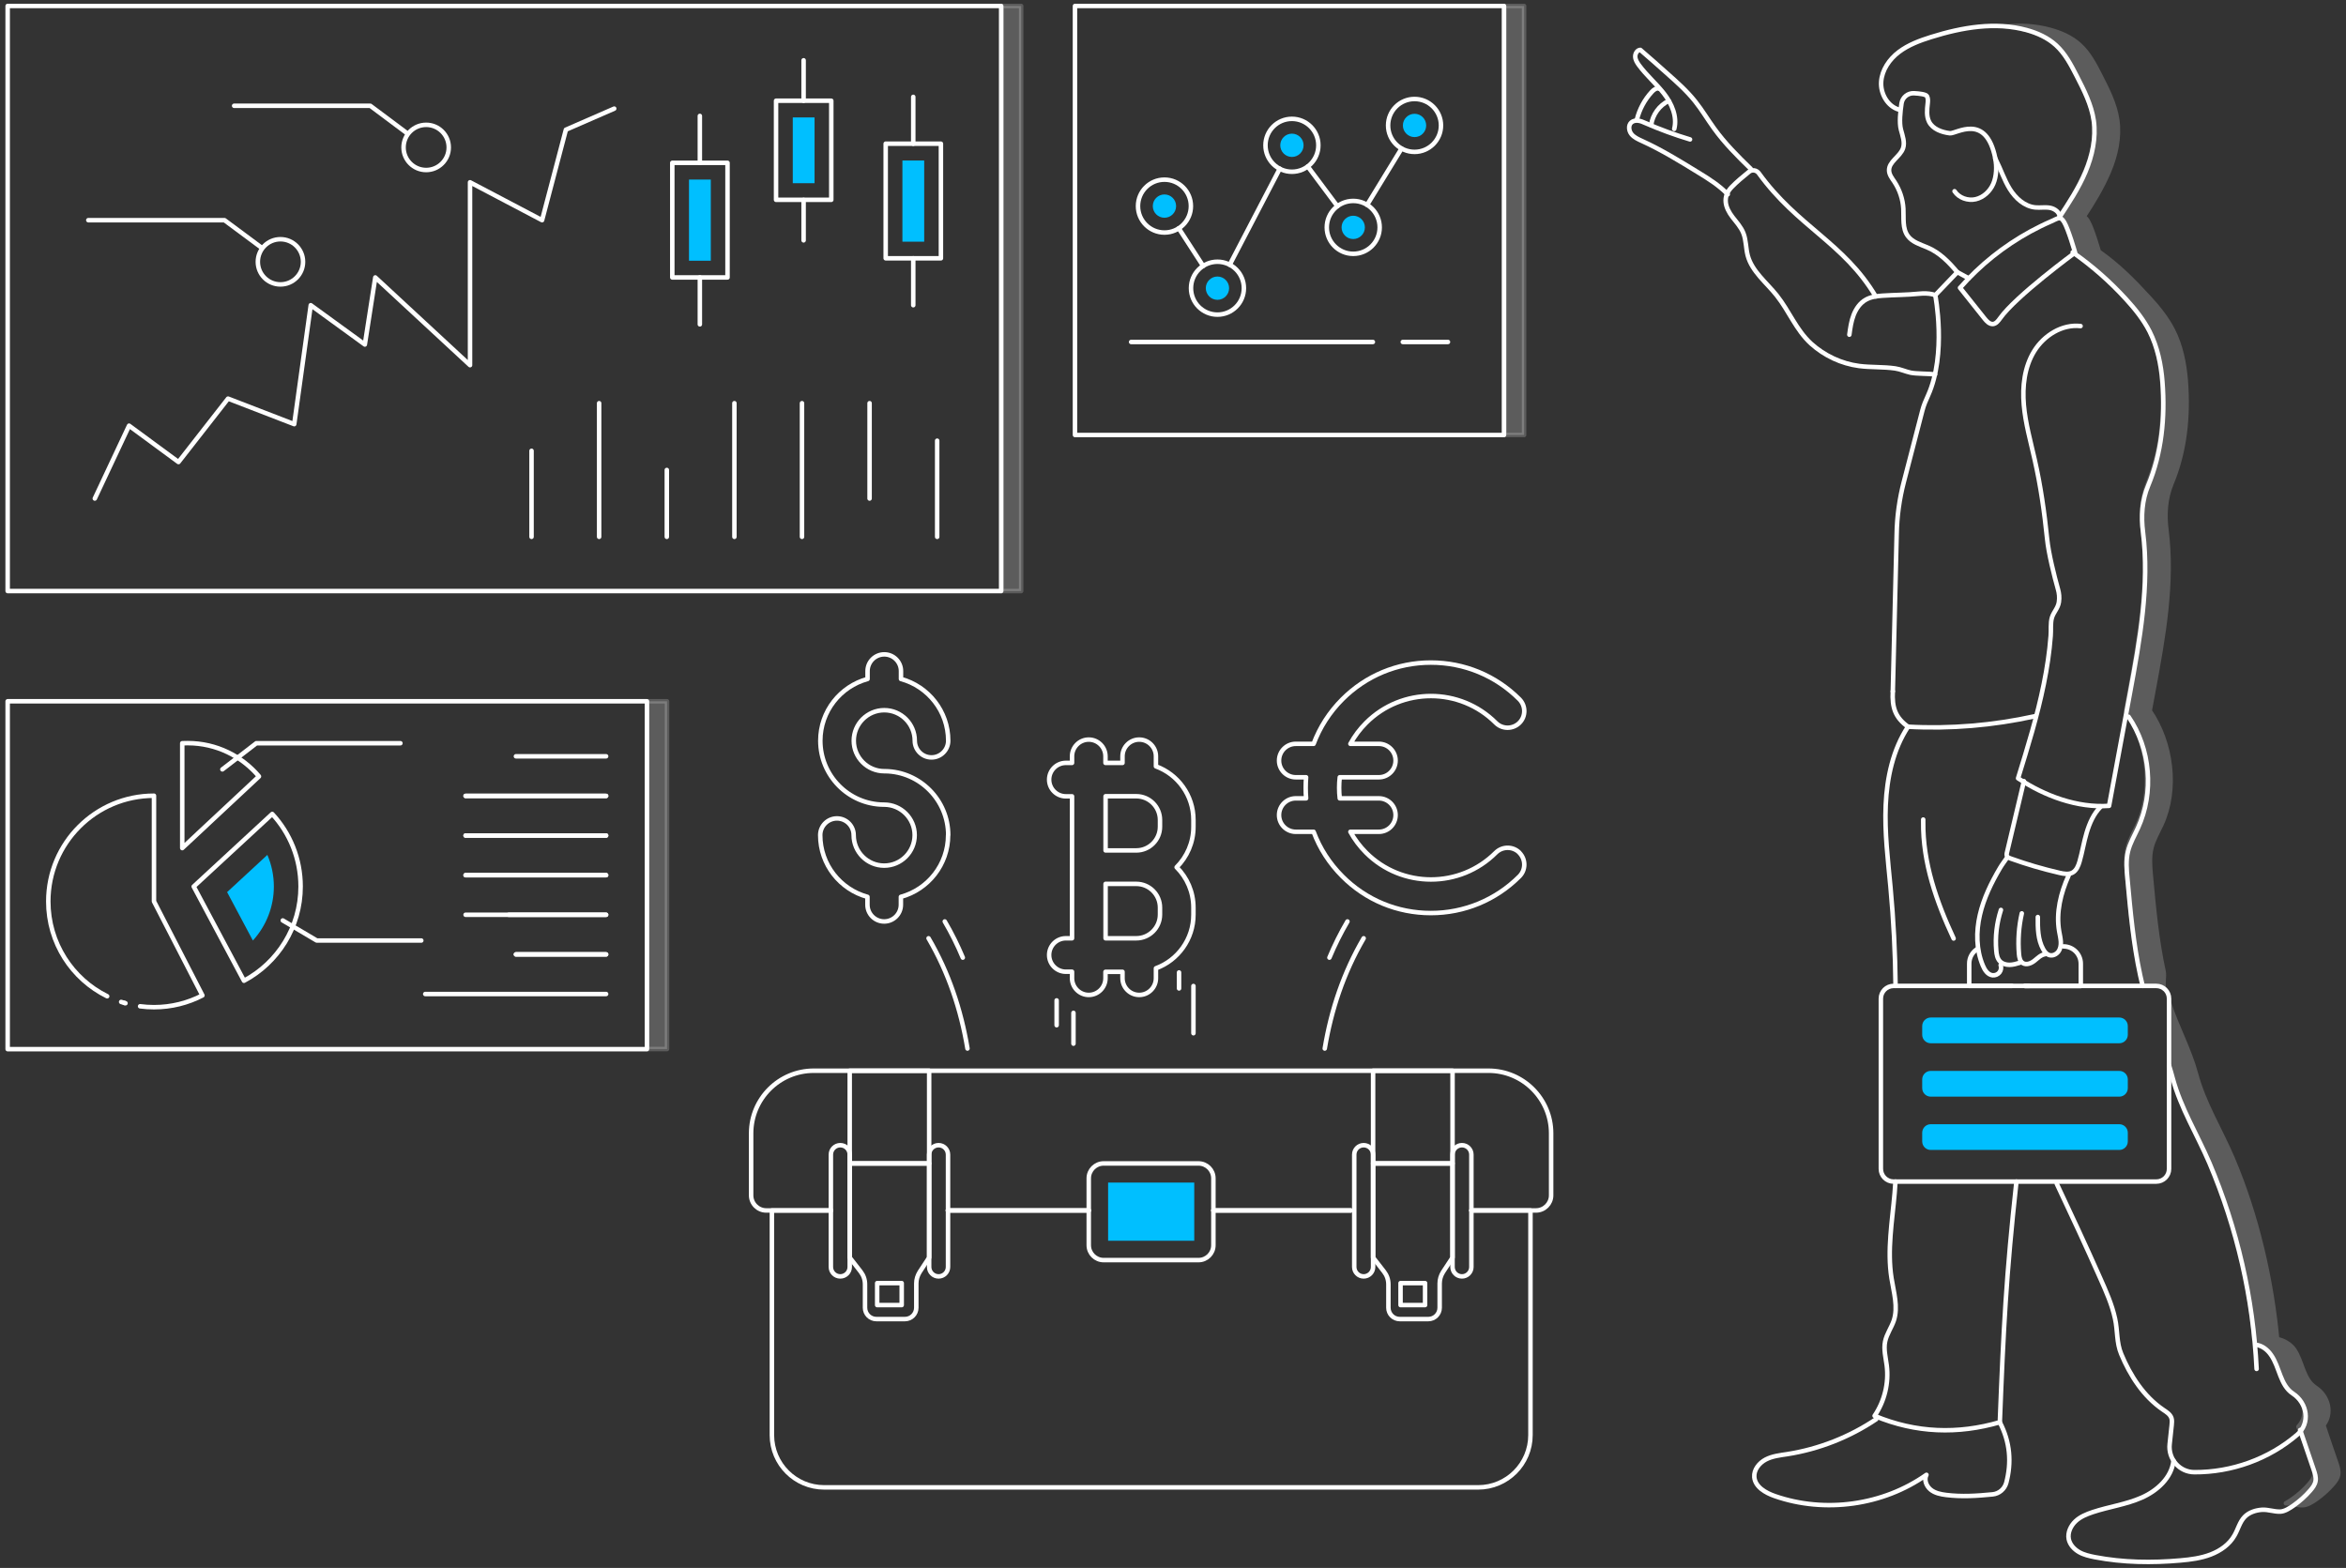 <svg xmlns="http://www.w3.org/2000/svg" width="392" height="262" viewBox="0 0 392 262" fill="none"><rect x="0" y="0" width="392" height="262" fill="#333333" stroke="none"/><path d="M225.692 202.266H202.75" stroke="white" stroke-width="0.75" stroke-linecap="round" stroke-linejoin="round"></path><path d="M138.833 202.266H128.031C126.642 202.266 125.508 201.131 125.508 199.743V189.381C125.508 183.607 130.198 178.917 135.972 178.917H248.72C254.493 178.917 259.183 183.607 259.183 189.381V199.743C259.183 201.131 258.049 202.266 256.661 202.266H245.858" stroke="white" stroke-width="0.75" stroke-linecap="round" stroke-linejoin="round"></path><path d="M181.924 202.266H158.389" stroke="white" stroke-width="0.75" stroke-linecap="round" stroke-linejoin="round"></path><path d="M158.389 202.266H181.924" stroke="white" stroke-width="0.75" stroke-linecap="round" stroke-linejoin="round"></path><path d="M245.858 202.266H255.729V239.803C255.729 244.629 251.818 248.54 246.992 248.54H137.715C132.89 248.54 128.979 244.629 128.979 239.803V202.266H138.85" stroke="white" stroke-width="0.75" stroke-linecap="round" stroke-linejoin="round"></path><path d="M202.75 202.266H225.692" stroke="white" stroke-width="0.75" stroke-linecap="round" stroke-linejoin="round"></path><path d="M155.256 194.41H141.982V210.14L143.811 212.493C144.285 213.103 144.539 213.831 144.539 214.61V218.521C144.539 219.571 145.385 220.417 146.435 220.417H151.21C152.259 220.417 153.106 219.571 153.106 218.521V214.457C153.106 213.78 153.309 213.137 153.665 212.561L155.256 210.14V194.41Z" stroke="white" stroke-width="0.75" stroke-linecap="round" stroke-linejoin="round"></path><path d="M141.982 192.936C141.982 192.066 141.277 191.361 140.407 191.361C139.538 191.361 138.833 192.066 138.833 192.936V211.713C138.833 212.583 139.538 213.288 140.407 213.288C141.277 213.288 141.982 212.583 141.982 211.713V192.936Z" stroke="white" stroke-width="0.75" stroke-linecap="round" stroke-linejoin="round"></path><path d="M158.406 192.936C158.406 192.066 157.701 191.361 156.831 191.361C155.961 191.361 155.256 192.066 155.256 192.936V211.713C155.256 212.583 155.961 213.288 156.831 213.288C157.701 213.288 158.406 212.583 158.406 211.713V192.936Z" stroke="white" stroke-width="0.75" stroke-linecap="round" stroke-linejoin="round"></path><path d="M155.256 178.917H141.982V194.409H155.256V178.917Z" stroke="white" stroke-width="0.75" stroke-linecap="round" stroke-linejoin="round"></path><path d="M150.668 214.406H146.57V218.08H150.668V214.406Z" stroke="white" stroke-width="0.75" stroke-linecap="round" stroke-linejoin="round"></path><path d="M242.709 194.41H229.434V210.14L231.263 212.493C231.737 213.103 231.991 213.831 231.991 214.61V218.521C231.991 219.571 232.837 220.417 233.887 220.417H238.662C239.712 220.417 240.558 219.571 240.558 218.521V214.457C240.558 213.78 240.761 213.137 241.117 212.561L242.709 210.14V194.41Z" stroke="white" stroke-width="0.75" stroke-linecap="round" stroke-linejoin="round"></path><path d="M229.434 192.936C229.434 192.066 228.729 191.361 227.859 191.361C226.99 191.361 226.285 192.066 226.285 192.936V211.713C226.285 212.583 226.99 213.288 227.859 213.288C228.729 213.288 229.434 212.583 229.434 211.713V192.936Z" stroke="white" stroke-width="0.75" stroke-linecap="round" stroke-linejoin="round"></path><path d="M245.857 192.936C245.857 192.066 245.152 191.361 244.283 191.361C243.413 191.361 242.708 192.066 242.708 192.936V211.713C242.708 212.583 243.413 213.288 244.283 213.288C245.152 213.288 245.857 212.583 245.857 211.713V192.936Z" stroke="white" stroke-width="0.75" stroke-linecap="round" stroke-linejoin="round"></path><path d="M242.709 178.917H229.434V194.409H242.709V178.917Z" stroke="white" stroke-width="0.75" stroke-linecap="round" stroke-linejoin="round"></path><path d="M238.12 214.406H234.022V218.08H238.12V214.406Z" stroke="white" stroke-width="0.75" stroke-linecap="round" stroke-linejoin="round"></path><path d="M200.261 194.41H184.413C183.038 194.41 181.924 195.525 181.924 196.899V208.074C181.924 209.449 183.038 210.563 184.413 210.563H200.261C201.635 210.563 202.75 209.449 202.75 208.074V196.899C202.75 195.525 201.635 194.41 200.261 194.41Z" stroke="white" stroke-width="0.75" stroke-linecap="round" stroke-linejoin="round"></path><path d="M199.55 207.328V197.609H185.158V207.328H199.55Z" fill="#00BFFF"></path><path d="M158.422 139.551C158.422 144.478 155.07 148.626 150.532 149.862V151.183C150.532 152.724 149.279 153.977 147.739 153.977C146.198 153.977 144.945 152.724 144.945 151.183V149.862C140.407 148.626 137.055 144.478 137.055 139.551C137.055 138.01 138.308 136.757 139.848 136.757C141.389 136.757 142.642 138.01 142.642 139.551C142.642 142.361 144.928 144.647 147.739 144.647C150.549 144.647 152.835 142.361 152.835 139.551C152.835 136.74 150.549 134.454 147.739 134.454C147.688 134.454 147.637 134.454 147.603 134.454C141.779 134.387 137.072 129.612 137.072 123.771C137.072 118.843 140.424 114.695 144.962 113.459V112.138C144.962 110.598 146.215 109.345 147.756 109.345C149.296 109.345 150.549 110.598 150.549 112.138V113.459C155.087 114.695 158.439 118.843 158.439 123.771C158.439 125.311 157.186 126.564 155.646 126.564C154.105 126.564 152.852 125.311 152.852 123.771C152.852 120.96 150.566 118.674 147.756 118.674C144.945 118.674 142.659 120.96 142.659 123.771C142.659 126.581 144.945 128.867 147.756 128.867C147.806 128.867 147.857 128.867 147.891 128.867C153.715 128.935 158.439 133.709 158.439 139.551H158.422Z" stroke="white" stroke-width="0.75" stroke-linecap="round" stroke-linejoin="round"></path><path d="M199.414 137.012C199.414 132.897 196.807 129.393 193.15 128.055V126.379C193.15 124.838 191.897 123.585 190.356 123.585C188.815 123.585 187.562 124.838 187.562 126.379V127.479H184.718V126.379C184.718 124.838 183.465 123.585 181.924 123.585C180.383 123.585 179.13 124.838 179.13 126.379V127.479H178.097C176.557 127.479 175.304 128.732 175.304 130.273C175.304 131.814 176.557 133.067 178.097 133.067H179.13V156.788H178.097C176.557 156.788 175.304 158.041 175.304 159.582C175.304 161.122 176.557 162.375 178.097 162.375H179.13V163.459C179.13 165 180.383 166.253 181.924 166.253C183.465 166.253 184.718 165 184.718 163.459V162.392H187.562V163.459C187.562 165 188.815 166.253 190.356 166.253C191.897 166.253 193.15 165 193.15 163.459V161.8C196.807 160.462 199.414 156.94 199.414 152.843V151.675C199.414 149.033 198.348 146.646 196.604 144.919C198.331 143.192 199.414 140.804 199.414 138.163V137.029V137.012ZM193.827 152.826C193.827 155.01 192.049 156.788 189.865 156.788H184.735V147.696H189.865C192.049 147.696 193.827 149.473 193.827 151.658V152.826ZM193.827 138.146C193.827 140.33 192.049 142.108 189.865 142.108H184.735V133.05H189.865C192.049 133.05 193.827 134.828 193.827 137.012V138.146Z" stroke="white" stroke-width="0.75" stroke-linecap="round" stroke-linejoin="round"></path><path d="M253.883 142.497C254.967 143.597 254.967 145.358 253.883 146.442C249.938 150.387 244.672 152.571 239.085 152.571C233.497 152.571 228.249 150.404 224.303 146.442C222.153 144.291 220.528 141.769 219.495 138.992H216.515C214.974 138.992 213.721 137.739 213.721 136.198C213.721 134.657 214.974 133.404 216.515 133.404H218.242C218.191 132.829 218.174 132.236 218.174 131.643C218.174 131.051 218.191 130.458 218.242 129.882H216.515C214.974 129.882 213.721 128.63 213.721 127.089C213.721 125.548 214.974 124.295 216.515 124.295H219.495C220.528 121.535 222.153 118.995 224.303 116.845C228.249 112.9 233.497 110.716 239.085 110.716C244.672 110.716 249.921 112.883 253.883 116.845C254.967 117.946 254.967 119.707 253.883 120.79C252.783 121.874 251.022 121.874 249.938 120.79C243.961 114.813 234.242 114.813 228.265 120.79C227.216 121.84 226.335 123.008 225.641 124.295H230.399C231.94 124.295 233.193 125.548 233.193 127.089C233.193 128.63 231.94 129.882 230.399 129.882H223.863C223.796 130.458 223.762 131.051 223.762 131.643C223.762 132.236 223.796 132.829 223.863 133.404H230.399C231.94 133.404 233.193 134.657 233.193 136.198C233.193 137.739 231.94 138.992 230.399 138.992H225.641C226.335 140.262 227.216 141.43 228.265 142.48C234.242 148.457 243.961 148.457 249.938 142.48C251.039 141.396 252.799 141.396 253.883 142.48V142.497Z" stroke="white" stroke-width="0.75" stroke-linecap="round" stroke-linejoin="round"></path><path d="M227.859 156.787C224.507 162.527 222.441 168.707 221.357 175.209" stroke="white" stroke-width="0.75" stroke-linecap="round" stroke-linejoin="round"></path><path d="M225.15 153.976C223.999 155.94 223 157.955 222.136 160.02" stroke="white" stroke-width="0.75" stroke-linecap="round" stroke-linejoin="round"></path><path d="M155.155 156.787C158.507 162.527 160.573 168.707 161.657 175.209" stroke="white" stroke-width="0.75" stroke-linecap="round" stroke-linejoin="round"></path><path d="M157.864 153.976C159.015 155.94 160.014 157.955 160.878 160.02" stroke="white" stroke-width="0.75" stroke-linecap="round" stroke-linejoin="round"></path><path d="M176.557 167.166V171.314" stroke="white" stroke-width="0.75" stroke-linecap="round" stroke-linejoin="round"></path><path d="M179.367 169.249V174.396" stroke="white" stroke-width="0.75" stroke-linecap="round" stroke-linejoin="round"></path><path d="M197.01 162.493V165.168" stroke="white" stroke-width="0.75" stroke-linecap="round" stroke-linejoin="round"></path><path d="M199.414 164.762V172.652" stroke="white" stroke-width="0.75" stroke-linecap="round" stroke-linejoin="round"></path><path d="M108.102 117.185H1.28V175.311H108.102V117.185Z" stroke="white" stroke-width="0.75" stroke-linecap="round" stroke-linejoin="round"></path><path d="M20.785 167.59C20.599 167.539 20.429 167.489 20.243 167.421" stroke="white" stroke-width="0.75" stroke-linecap="round" stroke-linejoin="round"></path><path d="M20.971 167.64C20.971 167.64 20.853 167.606 20.785 167.589" stroke="white" stroke-width="0.75" stroke-linecap="round" stroke-linejoin="round"></path><path d="M17.907 166.473C12.065 163.594 8.069 157.583 8.069 150.625C8.069 140.872 15.976 132.965 25.729 132.965V150.625L33.822 166.337C31.401 167.59 28.658 168.301 25.729 168.301C24.95 168.301 24.171 168.25 23.409 168.149" stroke="white" stroke-width="0.75" stroke-linecap="round" stroke-linejoin="round"></path><path d="M50.23 148.136C50.23 154.942 46.403 160.885 40.765 163.882L32.367 148.136L45.489 136.013C48.435 139.196 50.23 143.463 50.23 148.136Z" stroke="white" stroke-width="0.75" stroke-linecap="round" stroke-linejoin="round"></path><path d="M37.937 149.083L44.675 142.853C45.386 144.512 45.759 146.29 45.759 148.135C45.759 151.538 44.472 154.739 42.254 157.16L37.953 149.083H37.937Z" fill="#00BFFF"></path><path d="M43.27 129.747L30.453 141.718V124.194C30.758 124.177 31.063 124.177 31.367 124.177C36.142 124.177 40.409 126.344 43.27 129.73V129.747Z" stroke="white" stroke-width="0.75" stroke-linecap="round" stroke-linejoin="round"></path><path d="M37.158 128.562L42.83 124.193H66.907" stroke="white" stroke-width="0.75" stroke-linecap="round" stroke-linejoin="round"></path><path d="M47.249 153.808L52.921 157.16H70.395" stroke="white" stroke-width="0.75" stroke-linecap="round" stroke-linejoin="round"></path><path d="M101.278 126.378H86.209" stroke="white" stroke-width="0.75" stroke-linecap="round" stroke-linejoin="round"></path><path d="M101.278 132.998H77.794" stroke="white" stroke-width="0.75" stroke-linecap="round" stroke-linejoin="round"></path><path d="M101.278 139.619H77.794" stroke="white" stroke-width="0.75" stroke-linecap="round" stroke-linejoin="round"></path><path d="M101.278 146.239H77.794" stroke="white" stroke-width="0.75" stroke-linecap="round" stroke-linejoin="round"></path><path d="M101.278 152.858H77.794" stroke="white" stroke-width="0.75" stroke-linecap="round" stroke-linejoin="round"></path><path d="M101.278 159.479H86.209" stroke="white" stroke-width="0.75" stroke-linecap="round" stroke-linejoin="round"></path><path d="M101.278 132.998H77.794" stroke="white" stroke-width="0.75" stroke-linecap="round" stroke-linejoin="round"></path><path d="M101.278 139.619H77.794" stroke="white" stroke-width="0.75" stroke-linecap="round" stroke-linejoin="round"></path><path d="M101.278 146.239H77.794" stroke="white" stroke-width="0.75" stroke-linecap="round" stroke-linejoin="round"></path><path d="M101.278 152.86H85.007" stroke="white" stroke-width="0.75" stroke-linecap="round" stroke-linejoin="round"></path><path d="M101.278 159.479H86.209" stroke="white" stroke-width="0.75" stroke-linecap="round" stroke-linejoin="round"></path><path d="M101.278 166.1H71.055" stroke="white" stroke-width="0.75" stroke-linecap="round" stroke-linejoin="round"></path><path d="M167.295 0.999H1.28V98.763H167.295V0.999Z" stroke="white" stroke-width="0.75" stroke-linecap="round" stroke-linejoin="round"></path><path d="M157.221 24.011H147.993V43.16H157.221V24.011Z" stroke="white" stroke-width="0.75" stroke-linecap="round" stroke-linejoin="round"></path><path d="M154.427 40.385V26.822H150.787V40.385H154.427Z" fill="#00BFFF"></path><path d="M152.599 24.011V16.189" stroke="white" stroke-width="0.75" stroke-linecap="round" stroke-linejoin="round"></path><path d="M152.599 43.16V50.999" stroke="white" stroke-width="0.75" stroke-linecap="round" stroke-linejoin="round"></path><path d="M121.563 27.21H112.335V46.36H121.563V27.21Z" stroke="white" stroke-width="0.75" stroke-linecap="round" stroke-linejoin="round"></path><path d="M118.769 30.005H115.128V43.567H118.769V30.005Z" fill="#00BFFF"></path><path d="M116.94 27.21V19.371" stroke="white" stroke-width="0.75" stroke-linecap="round" stroke-linejoin="round"></path><path d="M116.94 46.36V54.2" stroke="white" stroke-width="0.75" stroke-linecap="round" stroke-linejoin="round"></path><path d="M138.901 16.831H129.673V33.39H138.901V16.831Z" stroke="white" stroke-width="0.75" stroke-linecap="round" stroke-linejoin="round"></path><path d="M136.107 30.613V19.624H132.467V30.613H136.107Z" fill="#00BFFF"></path><path d="M134.278 16.831V10.075" stroke="white" stroke-width="0.75" stroke-linecap="round" stroke-linejoin="round"></path><path d="M134.278 33.407V40.163" stroke="white" stroke-width="0.75" stroke-linecap="round" stroke-linejoin="round"></path><path d="M15.841 83.303L21.564 71.13L29.827 77.208L38.106 66.609L49.163 70.876L51.923 50.998L60.964 57.567L62.708 46.358L78.539 61.021V30.46L90.578 36.792L94.557 21.672L102.633 18.15" stroke="white" stroke-width="0.75" stroke-linecap="round" stroke-linejoin="round"></path><path d="M71.207 28.411C73.293 28.411 74.983 26.72 74.983 24.635C74.983 22.55 73.293 20.859 71.207 20.859C69.122 20.859 67.432 22.55 67.432 24.635C67.432 26.72 69.122 28.411 71.207 28.411Z" stroke="white" stroke-width="0.75" stroke-linecap="round" stroke-linejoin="round"></path><path d="M67.974 22.231L61.878 17.677H39.122" stroke="white" stroke-width="0.75" stroke-linecap="round" stroke-linejoin="round"></path><path d="M46.86 47.526C48.945 47.526 50.636 45.836 50.636 43.75C50.636 41.665 48.945 39.975 46.86 39.975C44.774 39.975 43.084 41.665 43.084 43.75C43.084 45.836 44.774 47.526 46.86 47.526Z" stroke="white" stroke-width="0.75" stroke-linecap="round" stroke-linejoin="round"></path><path d="M43.626 41.33L37.514 36.792H14.757" stroke="white" stroke-width="0.75" stroke-linecap="round" stroke-linejoin="round"></path><path d="M88.816 75.33V89.705" stroke="white" stroke-width="0.75" stroke-linecap="round" stroke-linejoin="round"></path><path d="M100.11 67.372V89.705" stroke="white" stroke-width="0.75" stroke-linecap="round" stroke-linejoin="round"></path><path d="M111.42 78.529V89.704" stroke="white" stroke-width="0.75" stroke-linecap="round" stroke-linejoin="round"></path><path d="M122.714 67.372V89.705" stroke="white" stroke-width="0.75" stroke-linecap="round" stroke-linejoin="round"></path><path d="M134.007 67.372V89.705" stroke="white" stroke-width="0.75" stroke-linecap="round" stroke-linejoin="round"></path><path d="M145.301 67.372V83.305" stroke="white" stroke-width="0.75" stroke-linecap="round" stroke-linejoin="round"></path><path d="M156.594 73.637V89.705" stroke="white" stroke-width="0.75" stroke-linecap="round" stroke-linejoin="round"></path><path opacity="0.2" d="M111.454 117.185H108.119V175.294H111.454V117.185Z" fill="white" stroke="white" stroke-width="0.75" stroke-linecap="round" stroke-linejoin="round"></path><path opacity="0.2" d="M170.63 0.999H167.295V98.763H170.63V0.999Z" fill="white" stroke="white" stroke-width="0.75" stroke-linecap="round" stroke-linejoin="round"></path><path opacity="0.2" d="M254.662 0.999H251.327V72.688H254.662V0.999Z" fill="white" stroke="white" stroke-width="0.75" stroke-linecap="round" stroke-linejoin="round"></path><path d="M251.31 0.999H179.621V72.688H251.31V0.999Z" stroke="white" stroke-width="0.75" stroke-linecap="round" stroke-linejoin="round"></path><path d="M236.359 25.38C238.8 25.38 240.778 23.402 240.778 20.961C240.778 18.52 238.8 16.542 236.359 16.542C233.918 16.542 231.94 18.52 231.94 20.961C231.94 23.402 233.918 25.38 236.359 25.38Z" stroke="white" stroke-width="0.75" stroke-linecap="round" stroke-linejoin="round"></path><path d="M226.115 42.414C228.556 42.414 230.535 40.436 230.535 37.995C230.535 35.555 228.556 33.576 226.115 33.576C223.675 33.576 221.696 35.555 221.696 37.995C221.696 40.436 223.675 42.414 226.115 42.414Z" stroke="white" stroke-width="0.75" stroke-linecap="round" stroke-linejoin="round"></path><path d="M215.871 28.699C218.312 28.699 220.29 26.72 220.29 24.279C220.29 21.839 218.312 19.86 215.871 19.86C213.431 19.86 211.452 21.839 211.452 24.279C211.452 26.72 213.431 28.699 215.871 28.699Z" stroke="white" stroke-width="0.75" stroke-linecap="round" stroke-linejoin="round"></path><path d="M203.427 52.574C205.868 52.574 207.846 50.595 207.846 48.154C207.846 45.714 205.868 43.735 203.427 43.735C200.986 43.735 199.008 45.714 199.008 48.154C199.008 50.595 200.986 52.574 203.427 52.574Z" stroke="white" stroke-width="0.75" stroke-linecap="round" stroke-linejoin="round"></path><path d="M194.572 38.858C197.013 38.858 198.991 36.879 198.991 34.439C198.991 31.998 197.013 30.02 194.572 30.02C192.131 30.02 190.153 31.998 190.153 34.439C190.153 36.879 192.131 38.858 194.572 38.858Z" stroke="white" stroke-width="0.75" stroke-linecap="round" stroke-linejoin="round"></path><path d="M194.572 36.386C195.647 36.386 196.519 35.514 196.519 34.438C196.519 33.363 195.647 32.491 194.572 32.491C193.496 32.491 192.625 33.363 192.625 34.438C192.625 35.514 193.496 36.386 194.572 36.386Z" fill="#00BFFF"></path><path d="M203.427 50.101C204.502 50.101 205.374 49.23 205.374 48.154C205.374 47.079 204.502 46.207 203.427 46.207C202.352 46.207 201.48 47.079 201.48 48.154C201.48 49.23 202.352 50.101 203.427 50.101Z" fill="#00BFFF"></path><path d="M215.872 26.226C216.947 26.226 217.819 25.355 217.819 24.279C217.819 23.204 216.947 22.332 215.872 22.332C214.797 22.332 213.925 23.204 213.925 24.279C213.925 25.355 214.797 26.226 215.872 26.226Z" fill="#00BFFF"></path><path d="M226.115 39.942C227.19 39.942 228.062 39.07 228.062 37.995C228.062 36.92 227.19 36.048 226.115 36.048C225.04 36.048 224.168 36.92 224.168 37.995C224.168 39.07 225.04 39.942 226.115 39.942Z" fill="#00BFFF"></path><path d="M236.359 22.908C237.434 22.908 238.306 22.036 238.306 20.961C238.306 19.885 237.434 19.014 236.359 19.014C235.283 19.014 234.412 19.885 234.412 20.961C234.412 22.036 235.283 22.908 236.359 22.908Z" fill="#00BFFF"></path><path d="M234.192 24.822L228.435 34.236" stroke="white" stroke-width="0.75" stroke-linecap="round" stroke-linejoin="round"></path><path d="M223.474 34.456L218.513 27.818" stroke="white" stroke-width="0.75" stroke-linecap="round" stroke-linejoin="round"></path><path d="M213.84 28.19L205.476 44.242" stroke="white" stroke-width="0.75" stroke-linecap="round" stroke-linejoin="round"></path><path d="M201.039 44.446L196.959 38.148" stroke="white" stroke-width="0.75" stroke-linecap="round" stroke-linejoin="round"></path><path d="M234.395 57.145H241.947" stroke="white" stroke-width="0.75" stroke-linecap="round" stroke-linejoin="round"></path><path d="M189.001 57.145H229.4" stroke="white" stroke-width="0.75" stroke-linecap="round" stroke-linejoin="round"></path><path d="M338.356 164.747H360.299C361.484 164.747 362.432 165.695 362.432 166.88V195.309C362.432 196.494 361.484 197.442 360.299 197.442H316.412C315.227 197.442 314.279 196.494 314.279 195.309V166.88C314.279 165.695 315.227 164.747 316.412 164.747H336.188" stroke="white" stroke-width="0.75" stroke-linecap="round" stroke-linejoin="round"></path><path d="M344.79 158.143C346.381 158.143 347.685 159.429 347.685 161.038V164.763H338.355" stroke="white" stroke-width="0.75" stroke-linecap="round" stroke-linejoin="round"></path><path d="M339.067 164.746H329.043V161.021C329.043 160.022 329.551 159.142 330.313 158.634" stroke="white" stroke-width="0.75" stroke-linecap="round" stroke-linejoin="round"></path><path d="M354.119 187.856H322.609C321.824 187.856 321.187 188.493 321.187 189.279V190.735C321.187 191.52 321.824 192.157 322.609 192.157H354.119C354.905 192.157 355.541 191.52 355.541 190.735V189.279C355.541 188.493 354.905 187.856 354.119 187.856Z" fill="#00BFFF"></path><path d="M354.119 178.949H322.609C321.824 178.949 321.187 179.586 321.187 180.371V181.828C321.187 182.613 321.824 183.25 322.609 183.25H354.119C354.905 183.25 355.541 182.613 355.541 181.828V180.371C355.541 179.586 354.905 178.949 354.119 178.949Z" fill="#00BFFF"></path><path d="M354.119 170.027H322.609C321.824 170.027 321.187 170.664 321.187 171.45V172.906C321.187 173.691 321.824 174.328 322.609 174.328H354.119C354.905 174.328 355.541 173.691 355.541 172.906V171.45C355.541 170.664 354.905 170.027 354.119 170.027Z" fill="#00BFFF"></path><path d="M323.388 49.34C323.388 49.34 322.558 48.883 320.577 49.086C318.596 49.289 316.564 49.273 314.566 49.408C313.618 49.476 312.619 49.594 311.789 50.068C310.807 50.61 310.13 51.592 309.724 52.642C309.317 53.692 309.165 54.809 309.013 55.927" stroke="white" stroke-width="0.75" stroke-linecap="round" stroke-linejoin="round"></path><path d="M313.415 49.526C308.065 40.552 300.361 37.894 293.893 28.954C293.503 28.412 292.741 28.293 292.234 28.716C291.235 29.529 290.202 30.376 289.338 31.273C287.764 32.899 288.238 34.66 289.524 36.319C290.168 37.148 290.913 37.961 291.302 38.943C291.776 40.129 291.709 41.449 292.03 42.685C292.741 45.36 295.146 47.189 296.873 49.356C298.972 51.998 300.107 55.13 302.63 57.433C304.848 59.431 307.675 60.768 310.655 61.158C312.653 61.412 314.668 61.276 316.666 61.564C317.58 61.699 318.393 62.089 319.256 62.275C320.239 62.478 322.338 62.428 323.337 62.563" stroke="white" stroke-width="0.75" stroke-linecap="round" stroke-linejoin="round"></path><path d="M316.276 115.525L316.92 89.247C316.971 86.301 317.377 83.372 318.122 80.51L321.22 68.573C321.441 67.71 321.796 66.897 322.169 66.084C325.301 59.142 323.371 49.322 323.371 49.322L327.062 45.478L328.941 46.494" stroke="white" stroke-width="0.75" stroke-linecap="round" stroke-linejoin="round"></path><path d="M327.502 48.086L331.616 53.251C331.972 53.691 332.429 54.182 333.005 54.148C333.53 54.097 333.885 53.623 334.19 53.2C336.814 49.475 346.736 42.211 346.736 42.211C346.736 42.211 345.636 38.367 344.925 37.148C344.264 36.031 343.96 36.454 342.639 37.03C341.504 37.521 340.387 38.08 339.286 38.672C334.85 41.093 330.837 44.294 327.519 48.086H327.502Z" stroke="white" stroke-width="0.75" stroke-linecap="round" stroke-linejoin="round"></path><path d="M347.651 54.486C344.569 54.131 341.522 56.044 339.896 58.685C338.271 61.327 337.898 64.578 338.169 67.676C338.44 70.775 339.304 73.772 339.981 76.802C340.98 81.188 341.606 85.624 342.064 90.094C342.301 92.447 343.232 96.189 343.875 98.475C344.061 99.135 344.146 99.812 344.028 100.608C343.875 101.641 343.13 102.285 342.859 103.216C342.588 104.147 342.741 105.281 342.656 106.247C342.453 108.956 342.047 111.631 341.505 114.289C340.421 119.639 338.813 124.854 337.204 130.052C341.64 132.999 347.092 135.03 352.409 134.658C353.577 128.359 354.745 122.078 355.914 115.779C357.556 106.907 359.198 97.781 358.081 88.909C357.742 86.284 357.912 83.575 358.944 81.137C361.196 75.736 361.789 69.81 361.332 63.867C361.112 60.937 360.502 58.008 359.181 55.384C358.166 53.403 356.76 51.642 355.253 49.999C352.578 47.07 349.581 44.429 346.33 42.16" stroke="white" stroke-width="0.75" stroke-linecap="round" stroke-linejoin="round"></path><path d="M350.987 134.828C349.818 135.996 349.141 137.571 348.667 139.146C348.193 140.72 347.939 142.38 347.482 143.954C347.279 144.665 346.974 145.427 346.33 145.8C345.67 146.172 344.857 146.02 344.112 145.85C341.335 145.207 338.609 144.411 335.934 143.446C335.714 143.362 335.494 143.277 335.376 143.091C335.24 142.871 335.308 142.6 335.376 142.346C336.307 138.401 337.255 134.472 338.186 130.527" stroke="white" stroke-width="0.75" stroke-linecap="round" stroke-linejoin="round"></path><path d="M345.653 146.29C344.332 149.219 343.52 152.487 344.078 155.653C344.18 156.229 344.315 156.788 344.349 157.363C344.383 157.939 344.281 158.549 343.943 159.006C343.604 159.463 342.995 159.768 342.436 159.598C341.962 159.463 341.64 159.04 341.403 158.616C340.506 157.008 340.489 155.078 340.506 153.232" stroke="white" stroke-width="0.75" stroke-linecap="round" stroke-linejoin="round"></path><path d="M341.708 159.447C341.013 159.548 340.489 160.107 339.93 160.547C339.371 160.987 338.575 161.309 337.983 160.92C337.509 160.598 337.407 159.971 337.356 159.413C337.17 157.144 337.322 154.841 337.83 152.623" stroke="white" stroke-width="0.75" stroke-linecap="round" stroke-linejoin="round"></path><path d="M337.475 160.886C336.916 161.056 336.34 161.225 335.765 161.225C335.189 161.225 334.58 161.055 334.173 160.632C333.733 160.158 333.614 159.498 333.564 158.854C333.361 156.569 333.631 154.232 334.343 152.048" stroke="white" stroke-width="0.75" stroke-linecap="round" stroke-linejoin="round"></path><path d="M334.292 161.276C334.444 161.682 334.36 162.156 334.089 162.495C333.818 162.833 333.361 163.02 332.937 162.969C332.125 162.867 331.617 162.072 331.312 161.327C330.211 158.685 330.178 155.688 330.821 152.895C331.464 150.101 332.734 147.51 334.19 145.038C334.58 144.378 334.969 143.904 335.392 143.277" stroke="white" stroke-width="0.75" stroke-linecap="round" stroke-linejoin="round"></path><path d="M362.432 178.055C362.652 178.749 362.855 179.443 363.042 180.154C364.396 185.183 367.122 189.534 369.188 194.36C373.81 205.247 376.502 216.947 377.061 228.748" stroke="white" stroke-width="0.75" stroke-linecap="round" stroke-linejoin="round"></path><path d="M355.659 119.758C359.333 125.108 359.96 132.423 357.251 138.332C356.658 139.636 355.913 140.872 355.575 142.26C355.202 143.767 355.338 145.358 355.49 146.916C355.981 152.317 356.472 157.719 357.623 163.018C357.742 163.594 357.894 164.17 358.03 164.745" stroke="white" stroke-width="0.75" stroke-linecap="round" stroke-linejoin="round"></path><path d="M326.436 156.822C323.591 150.727 321.272 144.157 321.356 137.351V136.944" stroke="white" stroke-width="0.75" stroke-linecap="round" stroke-linejoin="round"></path><path d="M377.044 224.719C378.043 224.888 378.89 225.565 379.465 226.395C380.938 228.478 380.972 231.441 383.123 232.863C385.561 234.472 386.069 237.824 383.851 239.737C379.127 243.801 372.896 246.036 366.665 246.002C364.176 246.002 362.263 243.784 362.534 241.312L362.872 238.146C362.906 237.756 362.957 237.35 362.839 236.977C362.635 236.334 362.009 235.945 361.45 235.572C358.182 233.354 355.93 229.849 354.44 226.26C353.628 224.312 353.865 222.399 353.408 220.334C352.9 217.997 351.918 215.796 350.952 213.629C348.599 208.312 346.144 203.063 343.672 197.814" stroke="white" stroke-width="0.75" stroke-linecap="round" stroke-linejoin="round"></path><path d="M384.342 238.958L386.611 245.612C386.814 246.222 387.017 246.848 386.915 247.475C386.814 248.084 386.424 248.609 386.018 249.066C385.188 250.031 384.223 250.878 383.19 251.606C382.598 252.012 381.785 252.554 381.04 252.588C380.024 252.639 378.991 252.216 377.959 252.283C376.926 252.351 375.791 252.707 375.046 253.485C374.234 254.332 373.963 255.551 373.37 256.567C372.523 258.074 371.033 259.124 369.408 259.75C367.783 260.377 366.072 260.597 364.345 260.749C359.588 261.172 354.762 261.105 350.072 260.207C349.141 260.021 348.193 259.818 347.38 259.344C346.567 258.87 345.856 258.108 345.67 257.176C345.467 256.093 345.992 254.975 346.787 254.213C347.583 253.452 348.633 253.028 349.683 252.673C352.392 251.775 355.253 251.403 357.861 250.251C360.468 249.1 362.872 246.916 363.177 244.071" stroke="white" stroke-width="0.75" stroke-linecap="round" stroke-linejoin="round"></path><path d="M316.734 164.746C316.683 159.243 316.395 153.74 315.887 148.254C315.464 143.683 314.888 139.111 315.091 134.523C315.295 129.934 316.294 125.278 318.816 121.434C325.894 121.824 333.039 121.214 339.964 119.69" stroke="white" stroke-width="0.75" stroke-linecap="round" stroke-linejoin="round"></path><path d="M336.933 197.44C335.223 213.051 334.766 221.974 334.157 237.653C327.164 239.685 320.154 239.482 313.229 236.586C314.888 234.148 315.633 231.101 315.261 228.171C315.091 226.834 314.719 225.479 314.99 224.176C315.244 222.923 316.04 221.856 316.446 220.654C317.191 218.385 316.429 215.947 316.057 213.593C315.312 208.886 316.175 204.095 316.581 199.337C316.632 198.71 316.683 198.084 316.717 197.44" stroke="white" stroke-width="0.75" stroke-linecap="round" stroke-linejoin="round"></path><path d="M318.816 121.435C316.683 119.894 316.124 118.234 316.276 115.525" stroke="white" stroke-width="0.75" stroke-linecap="round" stroke-linejoin="round"></path><path d="M334.156 237.67C335.9 241.006 336.12 244.409 335.24 247.762C334.952 248.828 334.038 249.607 332.937 249.709C330.364 249.963 327.773 250.132 325.199 249.81C324.268 249.692 323.32 249.506 322.592 248.913C321.864 248.32 321.457 247.254 321.898 246.441C314.668 251.554 304.932 252.909 296.568 249.997C295.01 249.455 293.283 248.473 293.131 246.83C293.029 245.594 293.944 244.46 295.044 243.884C296.145 243.309 297.414 243.173 298.634 242.987C303.933 242.157 309.047 240.142 313.5 237.146" stroke="white" stroke-width="0.75" stroke-linecap="round" stroke-linejoin="round"></path><path d="M292.538 28.21C290.354 26.093 288.187 23.926 286.409 21.454C285.325 19.964 284.394 18.372 283.243 16.933C281.871 15.206 280.212 13.733 278.553 12.26C277.079 10.94 275.589 9.619 274.083 8.332C273.558 8.366 273.219 8.942 273.236 9.466C273.253 9.991 273.541 10.448 273.845 10.872C275.098 12.582 276.741 13.97 278.045 15.646C279.348 17.323 280.28 19.49 279.755 21.539" stroke="white" stroke-width="0.75" stroke-linecap="round" stroke-linejoin="round"></path><path d="M282.396 23.298C279.857 22.536 277.351 21.622 274.913 20.555C274.54 20.386 274.151 20.217 273.744 20.166C273.338 20.115 272.898 20.183 272.593 20.454C272.051 20.928 272.153 21.842 272.593 22.401C273.033 22.96 273.727 23.265 274.388 23.569C277.622 25.042 280.652 26.905 283.683 28.767C285.461 29.851 287.256 30.968 288.695 32.475" stroke="white" stroke-width="0.75" stroke-linecap="round" stroke-linejoin="round"></path><path d="M277.232 14.816C276.775 14.647 276.318 15.002 275.996 15.358C274.794 16.662 273.931 18.27 273.507 19.997" stroke="white" stroke-width="0.75" stroke-linecap="round" stroke-linejoin="round"></path><path d="M278.841 16.849C277.266 17.594 276.132 19.168 275.895 20.895" stroke="white" stroke-width="0.75" stroke-linecap="round" stroke-linejoin="round"></path><path d="M333.513 26.719C334.326 28.327 334.885 30.071 335.833 31.595C336.781 33.119 338.271 34.474 340.066 34.66C340.895 34.744 341.742 34.575 342.555 34.727C343.367 34.88 344.214 35.506 344.163 36.336" stroke="white" stroke-width="0.75" stroke-linecap="round" stroke-linejoin="round"></path><path d="M327.08 45.514C325.64 43.787 324.083 42.195 322.017 41.332C320.849 40.841 319.528 40.451 318.783 39.435C317.852 38.182 318.123 36.438 318.038 34.881C317.953 33.272 317.412 31.698 316.531 30.36C316.142 29.784 315.685 29.209 315.651 28.515C315.583 27.008 317.496 26.195 317.987 24.773C318.326 23.774 317.903 22.69 317.632 21.657C317.327 20.489 317.53 18.626 317.733 17.272C317.886 16.256 318.8 15.528 319.816 15.579C320.781 15.63 321.814 15.765 321.983 16.07C322.186 16.442 322.152 16.899 322.102 17.323C321.983 18.338 321.882 19.439 322.339 20.353C322.965 21.573 324.438 22.097 325.81 22.267C326.843 22.402 331.854 18.779 333.395 26.432" stroke="white" stroke-width="0.75" stroke-linecap="round" stroke-linejoin="round"></path><path d="M344.079 36.354C345.704 33.899 347.33 31.427 348.464 28.735C349.598 26.042 350.259 23.046 349.852 20.15C349.463 17.509 348.227 15.071 347.008 12.7C346.06 10.855 345.078 8.958 343.537 7.553C342.165 6.3 340.404 5.504 338.593 5.013C333.395 3.608 327.841 4.573 322.694 6.182C320.798 6.774 318.884 7.485 317.293 8.687C315.701 9.89 314.465 11.684 314.33 13.665C314.194 15.646 315.396 17.78 317.31 18.322" stroke="white" stroke-width="0.75" stroke-linecap="round" stroke-linejoin="round"></path><path d="M333.378 26.449C333.683 27.753 333.598 29.497 333.056 30.733C332.514 31.969 331.431 32.985 330.127 33.29C328.823 33.594 327.316 33.069 326.588 31.952" stroke="white" stroke-width="0.75" stroke-linecap="round" stroke-linejoin="round"></path><g opacity="0.2"><path d="M362.433 167.607C363.719 171.553 365.836 175.379 366.919 179.392C368.257 184.404 371 188.738 373.049 193.547C377.079 203.012 379.618 213.899 380.549 224.345L380.516 223.77C381.498 223.922 382.7 224.616 383.292 225.446C384.749 227.529 384.765 230.458 386.916 231.88C389.117 233.336 389.743 236.215 388.22 238.145C388.931 240.295 389.659 242.412 390.404 244.562C390.607 245.171 390.793 245.798 390.692 246.424C390.59 247.034 390.201 247.542 389.794 248.016C388.965 248.964 388.016 249.811 386.984 250.539C386.391 250.945 385.578 251.47 384.833 251.521C383.885 251.572 382.937 251.199 381.955 251.199C382.344 250.996 382.717 250.742 383.038 250.522C384.088 249.794 385.019 248.947 385.849 247.999C386.255 247.525 386.662 247.017 386.746 246.407C386.848 245.781 386.645 245.154 386.459 244.545L384.054 238.399C385.849 236.485 385.189 233.522 382.971 231.863C380.922 230.322 380.905 227.376 379.347 225.429C378.738 224.667 377.637 223.956 376.672 223.77C375.775 213.357 373.184 203.113 369.121 193.513C367.072 188.704 364.329 184.387 362.991 179.358C362.822 178.732 362.636 178.088 362.45 177.462" fill="white"></path><path d="M362.433 167.607C363.719 171.553 365.836 175.379 366.919 179.392C368.257 184.404 371 188.738 373.049 193.547C377.079 203.012 379.618 213.899 380.549 224.345L380.516 223.77C381.498 223.922 382.7 224.616 383.292 225.446C384.749 227.529 384.765 230.458 386.916 231.88C389.117 233.336 389.743 236.215 388.22 238.145C388.931 240.295 389.659 242.412 390.404 244.562C390.607 245.171 390.793 245.798 390.692 246.424C390.59 247.034 390.201 247.542 389.794 248.016C388.965 248.964 388.016 249.811 386.984 250.539C386.391 250.945 385.578 251.47 384.833 251.521C383.885 251.572 382.937 251.199 381.955 251.199C382.344 250.996 382.717 250.742 383.038 250.522C384.088 249.794 385.019 248.947 385.849 247.999C386.255 247.525 386.662 247.017 386.746 246.407C386.848 245.781 386.645 245.154 386.459 244.545L384.054 238.399C385.849 236.485 385.189 233.522 382.971 231.863C380.922 230.322 380.905 227.376 379.347 225.429C378.738 224.667 377.637 223.956 376.672 223.77C375.775 213.357 373.184 203.113 369.121 193.513C367.072 188.704 364.329 184.387 362.991 179.358C362.822 178.732 362.636 178.088 362.45 177.462" stroke="white" stroke-width="0.75" stroke-linecap="round" stroke-linejoin="round"></path></g><g opacity="0.2"><path d="M358.166 164.745C357.946 163.949 357.742 163.136 357.573 162.324C356.439 157.041 355.948 151.674 355.44 146.306C355.304 144.749 355.169 143.174 355.541 141.667C355.88 140.296 356.625 139.043 357.218 137.773C359.91 131.881 358.911 124.109 355.253 118.775C355.474 117.607 355.694 116.473 355.897 115.304C357.522 106.483 359.165 97.374 358.047 88.552C357.709 85.928 357.895 83.236 358.894 80.815C361.146 75.413 361.721 69.538 361.281 63.612C361.044 60.7 360.451 57.771 359.131 55.163C358.132 53.199 356.71 51.438 355.22 49.813C352.629 46.985 349.734 44.395 346.551 42.177C346.686 42.092 346.754 42.041 346.754 42.041C346.754 42.041 345.653 38.198 344.942 36.995C344.671 36.505 344.468 36.284 344.231 36.251C345.839 33.829 347.329 31.29 348.464 28.614C349.598 25.922 350.259 22.959 349.835 20.064C349.463 17.422 348.227 15.001 347.008 12.631C346.06 10.802 345.094 8.906 343.571 7.517C342.199 6.264 340.438 5.486 338.643 4.995C337.526 4.707 336.375 4.504 335.24 4.419C337.712 4.199 340.184 4.334 342.589 4.995C344.383 5.486 346.127 6.248 347.516 7.517C349.056 8.923 350.022 10.802 350.953 12.631C352.172 15.018 353.408 17.439 353.78 20.064C354.187 22.959 353.543 25.905 352.409 28.614C351.275 31.306 349.734 33.846 348.125 36.284C348.379 36.301 348.616 36.505 348.887 36.995C349.598 38.198 350.699 42.041 350.699 42.041C353.933 44.31 356.506 46.901 359.165 49.813C360.655 51.438 362.077 53.199 363.076 55.163C364.397 57.754 364.989 60.7 365.226 63.612C365.683 69.538 365.091 75.43 362.839 80.815C361.84 83.236 361.654 85.928 361.992 88.552C363.11 97.374 361.484 106.483 359.842 115.304C359.622 116.473 359.402 117.607 359.199 118.775C362.856 124.109 363.872 131.881 361.163 137.773C360.57 139.06 359.825 140.296 359.486 141.667C359.114 143.191 359.249 144.766 359.385 146.306C359.876 151.674 360.367 157.058 361.518 162.324C361.687 163.136 361.366 164.372 361.586 165.185" fill="white"></path><path d="M358.166 164.745C357.946 163.949 357.742 163.136 357.573 162.324C356.439 157.041 355.948 151.674 355.44 146.306C355.304 144.749 355.169 143.174 355.541 141.667C355.88 140.296 356.625 139.043 357.218 137.773C359.91 131.881 358.911 124.109 355.253 118.775C355.474 117.607 355.694 116.473 355.897 115.304C357.522 106.483 359.165 97.374 358.047 88.552C357.709 85.928 357.895 83.236 358.894 80.815C361.146 75.413 361.721 69.538 361.281 63.612C361.044 60.7 360.451 57.771 359.131 55.163C358.132 53.199 356.71 51.438 355.22 49.813C352.629 46.985 349.734 44.395 346.551 42.177C346.686 42.092 346.754 42.041 346.754 42.041C346.754 42.041 345.653 38.198 344.942 36.995C344.671 36.505 344.468 36.284 344.231 36.251C345.839 33.829 347.329 31.29 348.464 28.614C349.598 25.922 350.259 22.959 349.835 20.064C349.463 17.422 348.227 15.001 347.008 12.631C346.06 10.802 345.094 8.906 343.571 7.517C342.199 6.264 340.438 5.486 338.643 4.995C337.526 4.707 336.375 4.504 335.24 4.419C337.712 4.199 340.184 4.334 342.589 4.995C344.383 5.486 346.127 6.248 347.516 7.517C349.056 8.923 350.022 10.802 350.953 12.631C352.172 15.018 353.408 17.439 353.78 20.064C354.187 22.959 353.543 25.905 352.409 28.614C351.275 31.306 349.734 33.846 348.125 36.284C348.379 36.301 348.616 36.505 348.887 36.995C349.598 38.198 350.699 42.041 350.699 42.041C353.933 44.31 356.506 46.901 359.165 49.813C360.655 51.438 362.077 53.199 363.076 55.163C364.397 57.754 364.989 60.7 365.226 63.612C365.683 69.538 365.091 75.43 362.839 80.815C361.84 83.236 361.654 85.928 361.992 88.552C363.11 97.374 361.484 106.483 359.842 115.304C359.622 116.473 359.402 117.607 359.199 118.775C362.856 124.109 363.872 131.881 361.163 137.773C360.57 139.06 359.825 140.296 359.486 141.667C359.114 143.191 359.249 144.766 359.385 146.306C359.876 151.674 360.367 157.058 361.518 162.324C361.687 163.136 361.366 164.372 361.586 165.185" stroke="white" stroke-width="0.75" stroke-linecap="round" stroke-linejoin="round"></path></g></svg>